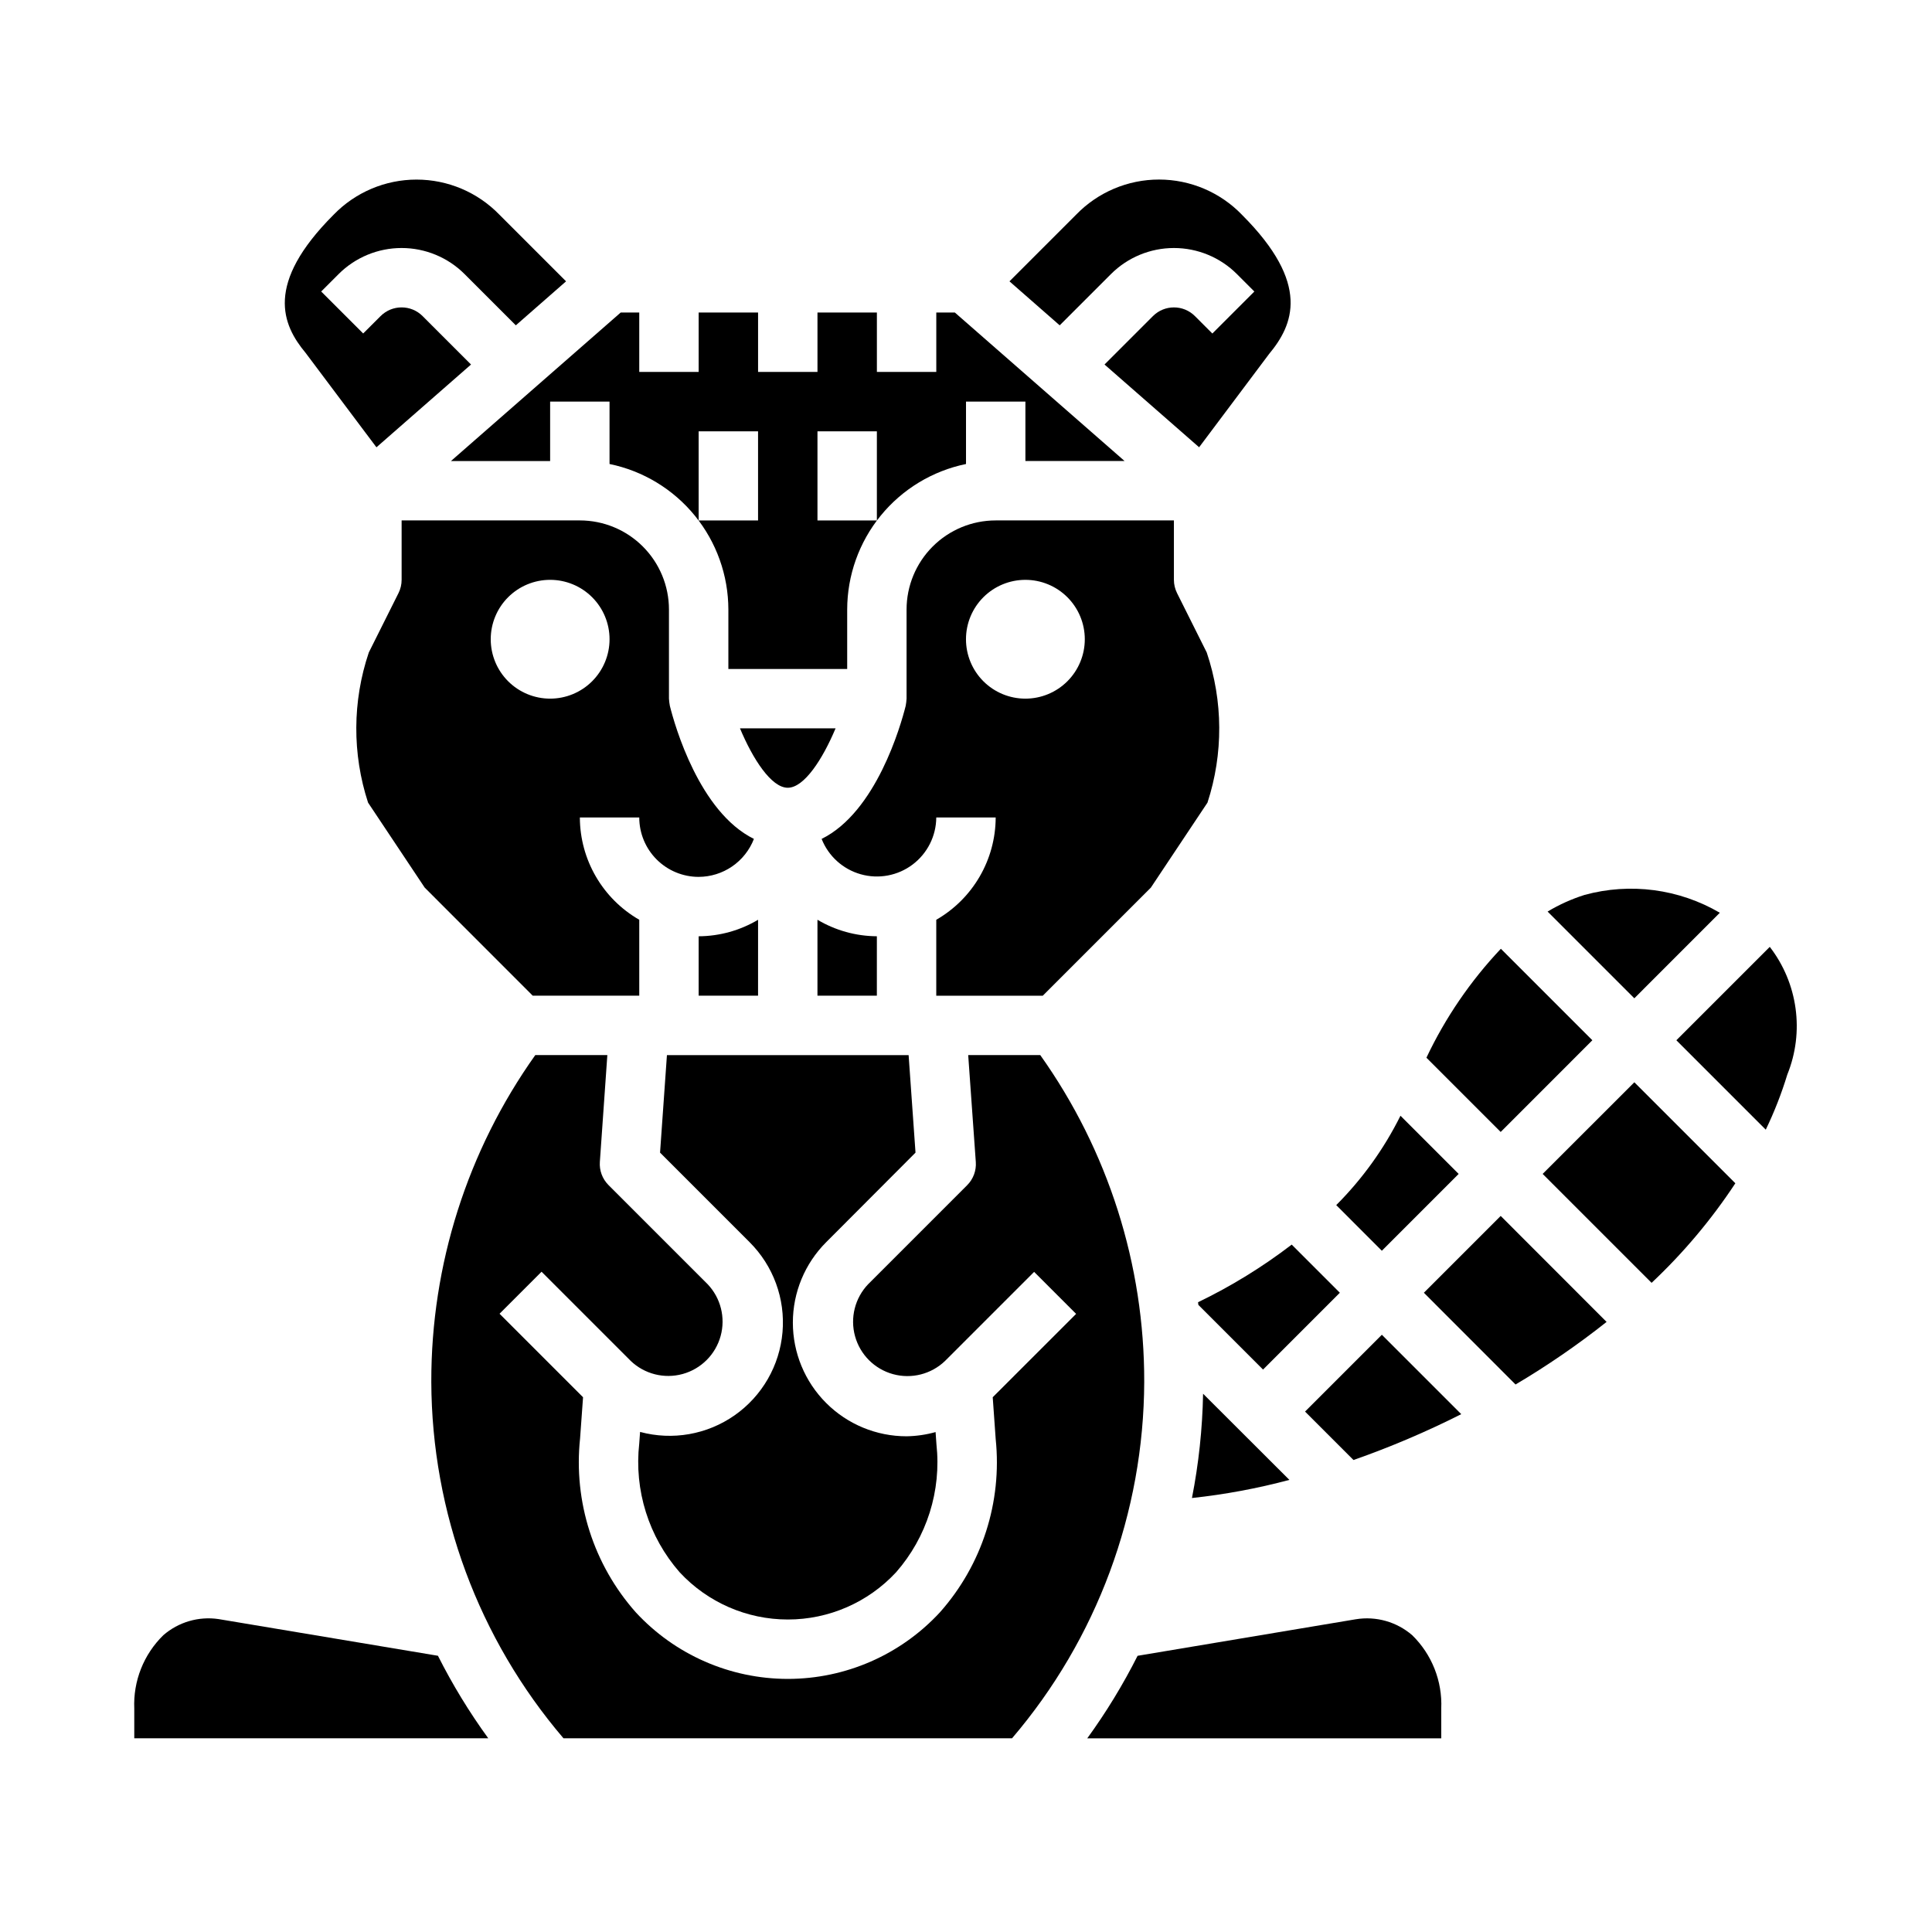 <?xml version="1.0" encoding="UTF-8"?>
<!-- Uploaded to: SVG Repo, www.svgrepo.com, Generator: SVG Repo Mixer Tools -->
<svg fill="#000000" width="800px" height="800px" version="1.1" viewBox="144 144 512 512" xmlns="http://www.w3.org/2000/svg">
 <g>
  <path d="m376.38 392.12c-5.543-0.031-10.98-1.543-15.746-4.375v20.121h15.742z"/>
  <path d="m329.15 407.87h15.742l0.004-20.121c-4.766 2.832-10.199 4.344-15.746 4.375z"/>
  <path d="m340.1 337.02c3.418 8.148 8.305 15.742 12.668 15.742 4.359 0 9.25-7.598 12.668-15.742z"/>
  <path d="m329.15 376.38c3.172-0.008 6.266-0.973 8.879-2.769 2.609-1.793 4.621-4.336 5.766-7.293-14.445-7.125-20.965-30-22.277-35.258-0.121-0.633-0.199-1.27-0.238-1.914v-23.613c0-6.266-2.488-12.27-6.918-16.699-4.426-4.43-10.434-6.918-16.695-6.918h-47.234v15.746c0 1.219-0.281 2.426-0.828 3.516l-7.871 15.742v0.004c-4.348 12.891-4.414 26.844-0.195 39.777l15.012 22.523 28.629 28.645h28.23v-20.121c-9.707-5.582-15.707-15.914-15.742-27.113h15.742c0 4.176 1.66 8.184 4.609 11.133 2.953 2.953 6.961 4.613 11.133 4.613zm-39.359-47.23v-0.004c-4.176 0-8.18-1.656-11.133-4.609-2.953-2.953-4.609-6.957-4.609-11.133s1.656-8.18 4.609-11.133c2.953-2.953 6.957-4.609 11.133-4.609 4.176 0 8.18 1.656 11.133 4.609 2.953 2.953 4.613 6.957 4.613 11.133s-1.66 8.18-4.613 11.133c-2.953 2.953-6.957 4.609-11.133 4.609z"/>
  <path d="m459.88 540.99c8.715-0.934 17.348-2.539 25.82-4.805l-22.867-22.828h-0.004c-0.172 9.277-1.16 18.523-2.949 27.633z"/>
  <path d="m386.62 449.46-1.828-25.844h-64.047l-1.824 25.844 23.695 23.695c6.309 6.269 9.52 15.016 8.758 23.879-0.758 8.863-5.406 16.934-12.695 22.039-7.285 5.102-16.461 6.715-25.051 4.402l-0.219 3.039c-1.395 12.391 2.5 24.797 10.723 34.172 7.398 7.969 17.785 12.5 28.66 12.5 10.879 0 21.262-4.531 28.664-12.5 8.172-9.312 12.059-21.629 10.711-33.945l-0.227-3.227c-2.504 0.699-5.086 1.074-7.684 1.117-7.992 0.004-15.66-3.168-21.312-8.82-5.652-5.648-8.828-13.316-8.828-21.309s3.18-15.656 8.832-21.309z"/>
  <path d="m530.56 455.1-15.422-15.422h0.004c-4.356 8.766-10.109 16.766-17.027 23.688l12.09 12.094z"/>
  <path d="m599.77 385.89c-10.828-6.332-23.754-8.035-35.855-4.723-3.422 1.082-6.707 2.562-9.785 4.41l22.984 22.984z"/>
  <path d="m438.41 216.64c4.43-4.43 10.434-6.914 16.695-6.914 6.262 0 12.27 2.484 16.699 6.914l4.613 4.613-11.133 11.133-4.613-4.613v-0.004c-3.074-3.07-8.059-3.07-11.129 0l-12.832 12.832 25.066 21.93 18.52-24.691c6.43-7.731 11.172-18.586-7.141-36.895v-0.004c-5.75-5.973-13.684-9.348-21.977-9.359-8.289-0.008-16.23 3.356-21.996 9.312l-17.664 17.664 13.312 11.66z"/>
  <path d="m392.12 387.75v20.121h28.23l28.629-28.629 15.016-22.539c4.223-12.941 4.152-26.898-0.199-39.793l-7.871-15.742v-0.004c-0.543-1.086-0.824-2.285-0.828-3.5v-15.746h-47.23c-6.266 0-12.27 2.488-16.699 6.918-4.43 4.43-6.918 10.434-6.918 16.699v23.617-0.004c-0.035 0.645-0.117 1.281-0.234 1.914-1.316 5.258-7.832 28.133-22.277 35.258 1.805 4.57 5.641 8.035 10.367 9.367 4.727 1.336 9.809 0.387 13.734-2.566s6.25-7.57 6.281-12.484h15.746c-0.035 11.199-6.035 21.531-15.746 27.113zm7.875-74.344c0-4.176 1.656-8.18 4.609-11.133 2.953-2.953 6.957-4.609 11.133-4.609 4.176 0 8.18 1.656 11.133 4.609 2.953 2.953 4.613 6.957 4.613 11.133s-1.66 8.18-4.613 11.133c-2.953 2.953-6.957 4.609-11.133 4.609-4.176 0-8.18-1.656-11.133-4.609-2.953-2.953-4.609-6.957-4.609-11.133z"/>
  <path d="m461.58 489.81 17.137 17.141 20.355-20.359-12.762-12.762 0.004 0.004c-7.731 5.922-16.047 11.039-24.82 15.27z"/>
  <path d="m565.99 419.68-24.246-24.246c-8.051 8.527-14.707 18.266-19.727 28.867l19.68 19.68z"/>
  <path d="m503.31 573.12-57.836 9.684v-0.004c-3.852 7.637-8.312 14.949-13.336 21.871h93.809v-7.871c0.316-7.281-2.481-14.352-7.688-19.445-4.109-3.559-9.586-5.113-14.949-4.234z"/>
  <path d="m489.85 518.08 12.84 12.84h-0.004c9.773-3.426 19.316-7.488 28.562-12.152l-21.043-21.043z"/>
  <path d="m521.34 486.59 24.297 24.316c8.406-4.977 16.469-10.516 24.125-16.586l-28.062-28.086z"/>
  <path d="m613.01 394.93-24.758 24.75 23.695 23.695c2.273-4.715 4.18-9.594 5.707-14.598 4.574-11.305 2.809-24.191-4.644-33.848z"/>
  <path d="m552.82 455.1 28.867 28.867c8.402-7.898 15.855-16.754 22.199-26.387l-26.766-26.766z"/>
  <path d="m243.76 262.54 25.066-21.938-12.832-12.832v-0.004c-3.074-3.07-8.059-3.07-11.133 0l-4.613 4.606-11.129-11.121 4.613-4.613c4.43-4.43 10.434-6.914 16.695-6.914 6.262 0 12.27 2.484 16.695 6.914l13.578 13.578 13.312-11.66-17.664-17.664c-5.758-5.945-13.684-9.301-21.961-9.301s-16.203 3.356-21.965 9.301c-18.359 18.359-13.617 29.215-7.43 36.629z"/>
  <path d="m289.79 266.18v-15.746h15.742v16.531h0.004c8.883 1.828 16.867 6.66 22.602 13.688 5.734 7.027 8.875 15.816 8.887 24.887v15.742h31.488v-15.742c0.012-9.07 3.148-17.859 8.883-24.887 5.738-7.027 13.719-11.859 22.605-13.688v-16.531h15.742v15.742h26.285l-44.988-39.359h-4.914v15.742l-15.742 0.004v-15.746h-15.746v15.742l-15.742 0.004v-15.746h-15.746v15.742l-15.742 0.004v-15.746h-4.914l-44.988 39.359zm70.848-7.871h15.742v23.617l-15.742-0.004zm-31.488 0h15.742v23.617l-15.742-0.004z"/>
  <path d="m419.68 423.61h-19.098l2.016 28.34c0.164 2.273-0.668 4.508-2.277 6.125l-26.246 26.246c-3.504 3.66-4.828 8.898-3.481 13.785s5.164 8.707 10.055 10.055c4.887 1.348 10.125 0.023 13.785-3.484l23.617-23.617 11.133 11.133-22.102 22.09 0.789 11.109v-0.004c1.727 16.691-3.633 33.34-14.777 45.887-10.383 11.25-24.996 17.652-40.305 17.652-15.309 0-29.922-6.402-40.305-17.652-11.176-12.602-16.535-29.324-14.758-46.074l0.789-10.918-22.129-22.129 11.133-11.133 23.617 23.617h-0.004c3.66 3.508 8.895 4.832 13.785 3.484 4.887-1.348 8.707-5.168 10.055-10.055 1.348-4.887 0.023-10.125-3.484-13.785l-26.246-26.246c-1.609-1.617-2.438-3.852-2.273-6.125l1.984-28.301h-19.098c-17.984 25.289-27.617 55.562-27.555 86.594 0.117 34.645 12.531 68.121 35.031 94.465h118.87c22.5-26.344 34.914-59.82 35.031-94.465 0.062-31.031-9.57-61.305-27.551-86.594z"/>
  <path d="m201.9 573.07c-5.266-0.773-10.605 0.789-14.625 4.281-5.211 5.094-8.004 12.164-7.691 19.445v7.871h93.812c-5.027-6.922-9.488-14.234-13.336-21.871z"/>
 </g>
</svg>